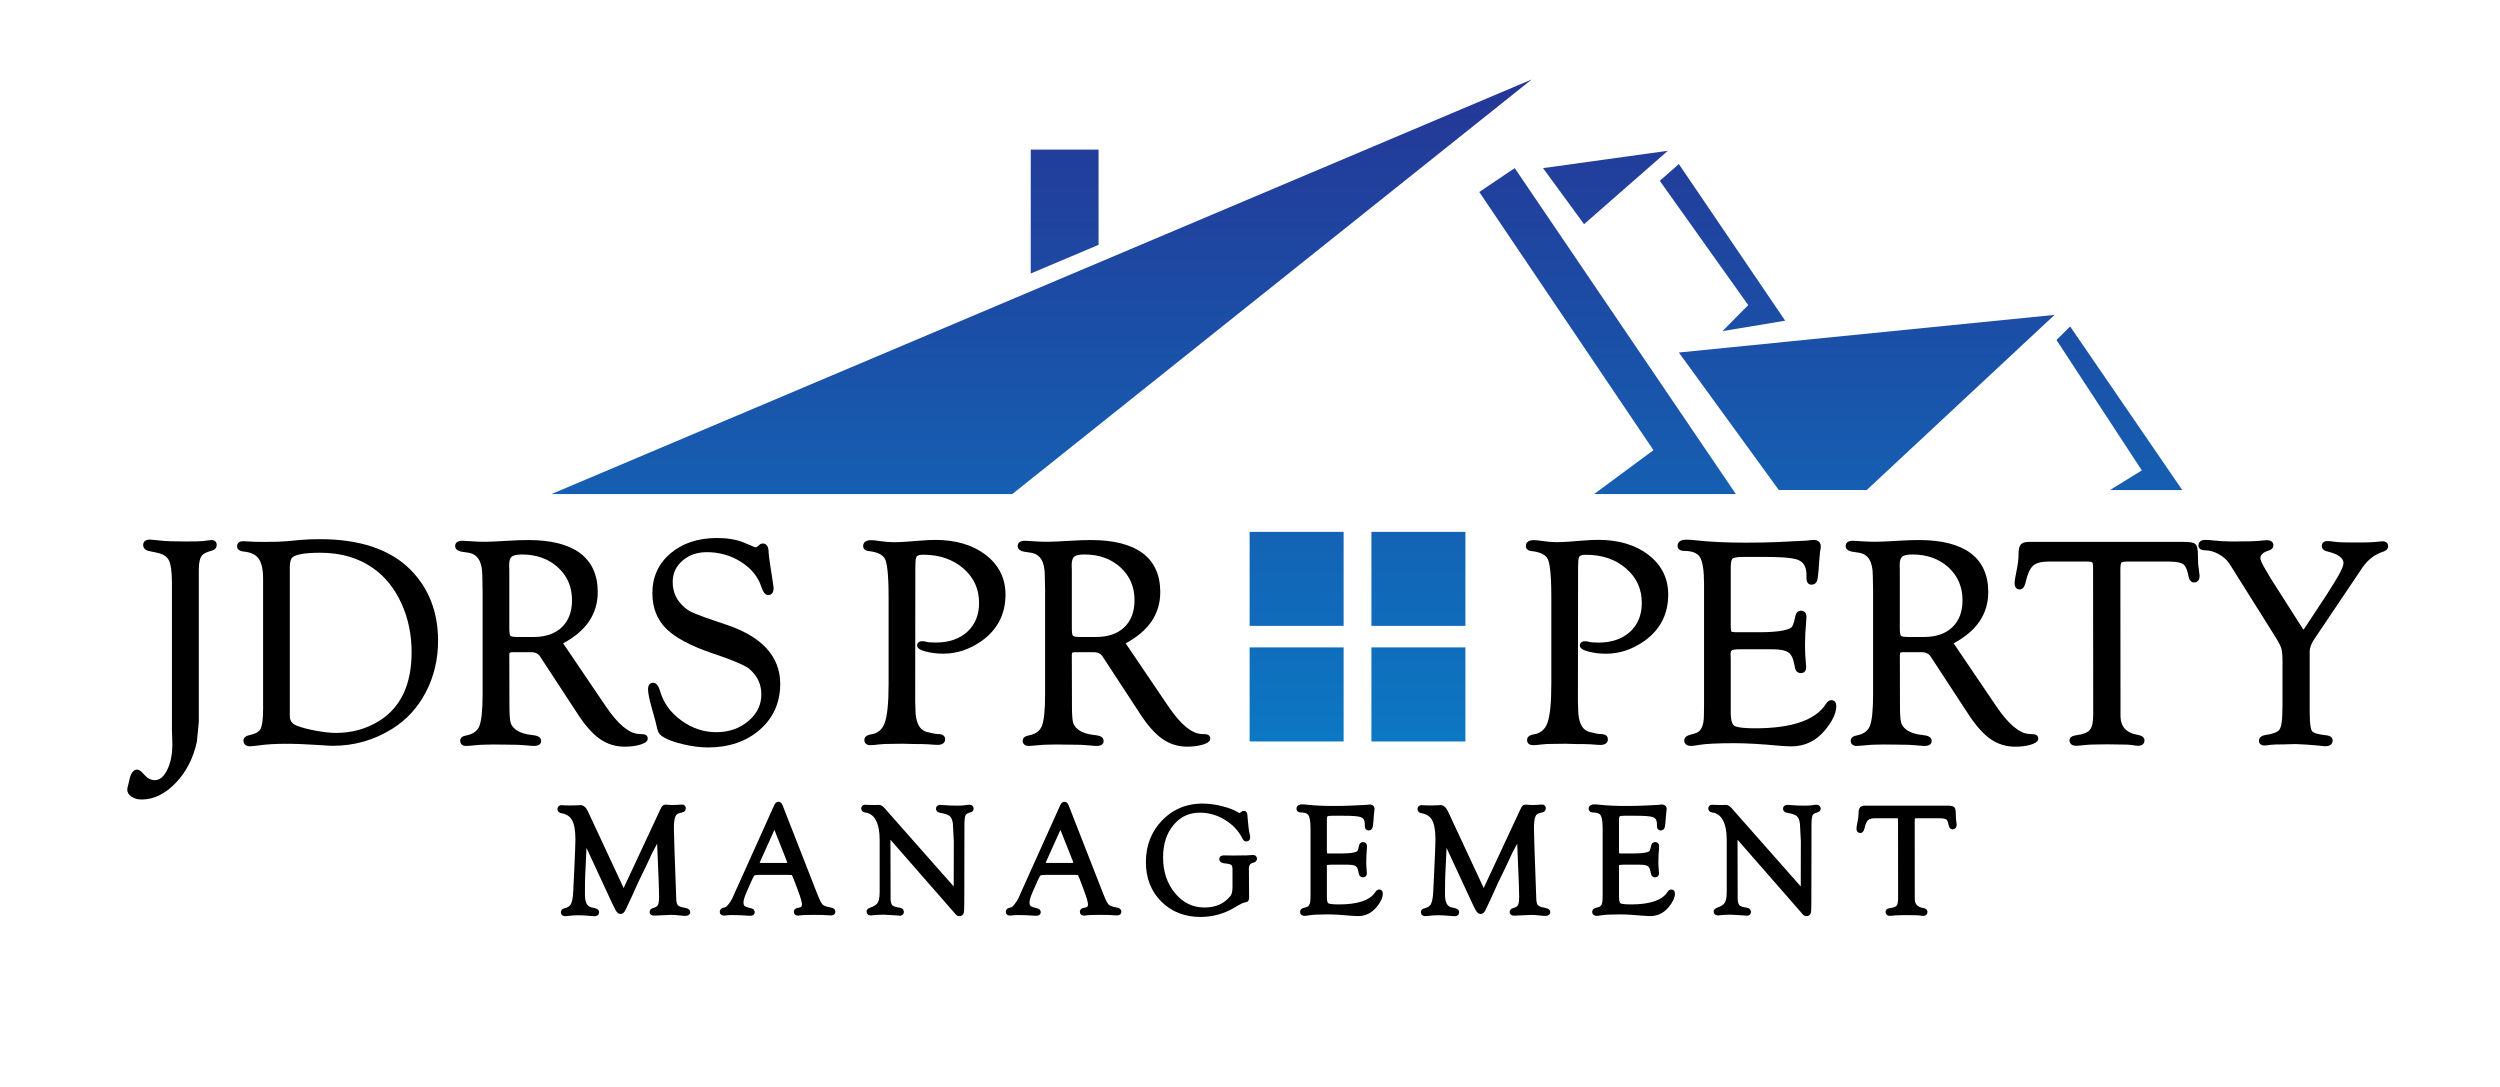<?xml version="1.0" encoding="utf-8"?>
<!-- Generator: Adobe Illustrator 23.0.1, SVG Export Plug-In . SVG Version: 6.00 Build 0)  -->
<svg version="1.1" id="Layer_1" xmlns="http://www.w3.org/2000/svg" xmlns:xlink="http://www.w3.org/1999/xlink" x="0px" y="0px"
	 viewBox="0 0 1288.71 560.5" style="enable-background:new 0 0 1288.71 560.5;" xml:space="preserve">
<style type="text/css">
	.st0{clip-path:url(#SVGID_2_);fill:url(#SVGID_3_);}
	.st1{clip-path:url(#SVGID_5_);fill:url(#SVGID_6_);}
	.st2{clip-path:url(#SVGID_8_);fill:url(#SVGID_9_);}
	.st3{clip-path:url(#SVGID_11_);fill:url(#SVGID_12_);}
	.st4{clip-path:url(#SVGID_14_);fill:url(#SVGID_15_);}
	.st5{clip-path:url(#SVGID_17_);fill:url(#SVGID_18_);}
	.st6{clip-path:url(#SVGID_20_);fill:url(#SVGID_21_);}
	.st7{clip-path:url(#SVGID_23_);fill:url(#SVGID_24_);}
	.st8{clip-path:url(#SVGID_26_);fill:url(#SVGID_27_);}
	.st9{clip-path:url(#SVGID_29_);fill:url(#SVGID_30_);}
	.st10{clip-path:url(#SVGID_32_);fill:url(#SVGID_33_);}
	.st11{clip-path:url(#SVGID_35_);}
</style>
<g>
	<defs>
		<polygon id="SVGID_1_" points="789.55,40.97 521.8,254.69 284.25,254.69 		"/>
	</defs>
	<clipPath id="SVGID_2_">
		<use xlink:href="#SVGID_1_"  style="overflow:visible;"/>
	</clipPath>
	
		<linearGradient id="SVGID_3_" gradientUnits="userSpaceOnUse" x1="0" y1="560.497" x2="1" y2="560.497" gradientTransform="matrix(0 327.731 327.731 0 -183155.531 52.096)">
		<stop  offset="0" style="stop-color:#243897"/>
		<stop  offset="1" style="stop-color:#0C77C2"/>
	</linearGradient>
	<rect x="284.25" y="40.97" class="st0" width="505.3" height="213.72"/>
</g>
<g>
	<defs>
		<polygon id="SVGID_4_" points="566.3,77.12 566.3,126.2 531.33,140.98 531.33,77.12 		"/>
	</defs>
	<clipPath id="SVGID_5_">
		<use xlink:href="#SVGID_4_"  style="overflow:visible;"/>
	</clipPath>
	
		<linearGradient id="SVGID_6_" gradientUnits="userSpaceOnUse" x1="0" y1="560.497" x2="1" y2="560.497" gradientTransform="matrix(0 327.731 327.731 0 -183143.609 52.096)">
		<stop  offset="0" style="stop-color:#243897"/>
		<stop  offset="1" style="stop-color:#0C77C2"/>
	</linearGradient>
	<rect x="531.33" y="77.12" class="st1" width="34.96" height="63.85"/>
</g>
<g>
	<defs>
		<polygon id="SVGID_7_" points="762.54,98.97 780.81,86.66 894.82,254.69 821.73,254.69 852.32,232.05 		"/>
	</defs>
	<clipPath id="SVGID_8_">
		<use xlink:href="#SVGID_7_"  style="overflow:visible;"/>
	</clipPath>
	
		<linearGradient id="SVGID_9_" gradientUnits="userSpaceOnUse" x1="0" y1="560.497" x2="1" y2="560.497" gradientTransform="matrix(0 327.731 327.731 0 -182863.75 52.096)">
		<stop  offset="0" style="stop-color:#243897"/>
		<stop  offset="1" style="stop-color:#0C77C2"/>
	</linearGradient>
	<rect x="762.54" y="86.66" class="st2" width="132.28" height="168.04"/>
</g>
<g>
	<defs>
		<polygon id="SVGID_10_" points="795.41,86.66 816.56,115.56 859.76,77.72 		"/>
	</defs>
	<clipPath id="SVGID_11_">
		<use xlink:href="#SVGID_10_"  style="overflow:visible;"/>
	</clipPath>
	
		<linearGradient id="SVGID_12_" gradientUnits="userSpaceOnUse" x1="0" y1="560.497" x2="1" y2="560.497" gradientTransform="matrix(0 327.731 327.731 0 -182864.844 52.096)">
		<stop  offset="0" style="stop-color:#243897"/>
		<stop  offset="1" style="stop-color:#0C77C2"/>
	</linearGradient>
	<rect x="795.41" y="77.72" class="st3" width="64.35" height="37.84"/>
</g>
<g>
	<defs>
		<polygon id="SVGID_13_" points="855.59,93.21 865.42,84.57 920.24,165.31 887.92,170.68 901.18,157.27 		"/>
	</defs>
	<clipPath id="SVGID_14_">
		<use xlink:href="#SVGID_13_"  style="overflow:visible;"/>
	</clipPath>
	
		<linearGradient id="SVGID_15_" gradientUnits="userSpaceOnUse" x1="0" y1="560.497" x2="1" y2="560.497" gradientTransform="matrix(0 327.731 327.731 0 -182804.516 52.096)">
		<stop  offset="0" style="stop-color:#243897"/>
		<stop  offset="1" style="stop-color:#0C77C2"/>
	</linearGradient>
	<rect x="855.59" y="84.57" class="st4" width="64.65" height="86.1"/>
</g>
<g>
	<defs>
		<polygon id="SVGID_16_" points="865.42,181.7 1059.08,162.33 962.25,252.61 916.97,252.61 		"/>
	</defs>
	<clipPath id="SVGID_17_">
		<use xlink:href="#SVGID_16_"  style="overflow:visible;"/>
	</clipPath>
	
		<linearGradient id="SVGID_18_" gradientUnits="userSpaceOnUse" x1="0" y1="560.497" x2="1" y2="560.497" gradientTransform="matrix(0 327.731 327.731 0 -182730.172 52.096)">
		<stop  offset="0" style="stop-color:#243897"/>
		<stop  offset="1" style="stop-color:#0C77C2"/>
	</linearGradient>
	<rect x="865.42" y="162.33" class="st5" width="193.66" height="90.27"/>
</g>
<g>
	<defs>
		<polygon id="SVGID_19_" points="1067.13,168.29 1124.93,252.61 1087.68,252.61 1104.07,242.48 1060.07,175.24 		"/>
	</defs>
	<clipPath id="SVGID_20_">
		<use xlink:href="#SVGID_19_"  style="overflow:visible;"/>
	</clipPath>
	
		<linearGradient id="SVGID_21_" gradientUnits="userSpaceOnUse" x1="0" y1="560.497" x2="1" y2="560.497" gradientTransform="matrix(0 327.731 327.731 0 -182599.922 52.096)">
		<stop  offset="0" style="stop-color:#243897"/>
		<stop  offset="1" style="stop-color:#0C77C2"/>
	</linearGradient>
	<rect x="1060.07" y="168.29" class="st6" width="64.85" height="84.32"/>
</g>
<g>
	<defs>
		<rect id="SVGID_22_" x="644.16" y="274.16" width="48.46" height="48.46"/>
	</defs>
	<clipPath id="SVGID_23_">
		<use xlink:href="#SVGID_22_"  style="overflow:visible;"/>
	</clipPath>
	
		<linearGradient id="SVGID_24_" gradientUnits="userSpaceOnUse" x1="0" y1="560.497" x2="1" y2="560.497" gradientTransform="matrix(0 327.731 327.731 0 -183024.031 52.096)">
		<stop  offset="0" style="stop-color:#243897"/>
		<stop  offset="1" style="stop-color:#0C77C2"/>
	</linearGradient>
	<rect x="644.16" y="274.16" class="st7" width="48.46" height="48.46"/>
</g>
<g>
	<defs>
		<rect id="SVGID_25_" x="706.94" y="274.16" width="48.46" height="48.46"/>
	</defs>
	<clipPath id="SVGID_26_">
		<use xlink:href="#SVGID_25_"  style="overflow:visible;"/>
	</clipPath>
	
		<linearGradient id="SVGID_27_" gradientUnits="userSpaceOnUse" x1="0" y1="560.497" x2="1" y2="560.497" gradientTransform="matrix(0 327.731 327.731 0 -182961.25 52.096)">
		<stop  offset="0" style="stop-color:#243897"/>
		<stop  offset="1" style="stop-color:#0C77C2"/>
	</linearGradient>
	<rect x="706.94" y="274.16" class="st8" width="48.46" height="48.46"/>
</g>
<g>
	<defs>
		<rect id="SVGID_28_" x="644.16" y="333.74" width="48.46" height="48.46"/>
	</defs>
	<clipPath id="SVGID_29_">
		<use xlink:href="#SVGID_28_"  style="overflow:visible;"/>
	</clipPath>
	
		<linearGradient id="SVGID_30_" gradientUnits="userSpaceOnUse" x1="0" y1="560.497" x2="1" y2="560.497" gradientTransform="matrix(0 327.731 327.731 0 -183024.031 52.096)">
		<stop  offset="0" style="stop-color:#243897"/>
		<stop  offset="1" style="stop-color:#0C77C2"/>
	</linearGradient>
	<rect x="644.16" y="333.74" class="st9" width="48.46" height="48.46"/>
</g>
<g>
	<defs>
		<rect id="SVGID_31_" x="706.94" y="333.74" width="48.46" height="48.46"/>
	</defs>
	<clipPath id="SVGID_32_">
		<use xlink:href="#SVGID_31_"  style="overflow:visible;"/>
	</clipPath>
	
		<linearGradient id="SVGID_33_" gradientUnits="userSpaceOnUse" x1="0" y1="560.497" x2="1" y2="560.497" gradientTransform="matrix(0 327.731 327.731 0 -182961.25 52.096)">
		<stop  offset="0" style="stop-color:#243897"/>
		<stop  offset="1" style="stop-color:#0C77C2"/>
	</linearGradient>
	<rect x="706.94" y="333.74" class="st10" width="48.46" height="48.46"/>
</g>
<g>
	<defs>
		<rect id="SVGID_34_" width="1288.71" height="560.5"/>
	</defs>
	<clipPath id="SVGID_35_">
		<use xlink:href="#SVGID_34_"  style="overflow:visible;"/>
	</clipPath>
	<path class="st11" d="M109.1,278.38c-0.31,0-1.1,0.06-4.39,0.53c-1.19,0.14-4.3,0.21-9.24,0.21c-5.79,0-10-0.15-12.53-0.44
		c-2.57-0.3-4.4-0.47-5.46-0.53c-1.32-0.03-2.28,0.24-2.92,0.87c-0.35,0.34-0.76,0.95-0.76,1.93c0,0.94,0.42,2.6,3.17,3.13
		l4.47,0.97c2.83,0.62,4.67,1.88,5.63,3.83c1.03,2.11,1.56,6.05,1.56,11.7v75.57v0.04l0.22,7.49c0,5.34-0.94,9.87-2.8,13.46
		c-1.75,3.38-3.79,5.02-6.25,5.02c-2.03,0-3.87-0.99-5.62-3.01c-1.43-1.68-2.51-2.43-3.52-2.43c-2.86,0-3.75,4.22-4.04,5.61
		c-0.38,1.79-0.55,2.38-0.66,2.68c-0.23,0.85-0.35,1.53-0.35,2.09c0,1.01,0.42,2.47,2.39,3.71c1.41,0.88,3.09,1.33,5,1.33
		c6.28,0,12.24-2.92,17.7-8.68c5.38-5.67,9.01-12.77,10.81-21.22l0.97-9.97v-78.33c0-4.26,0.7-6.23,1.29-7.13
		c0.82-1.25,2.49-2.2,4.95-2.81c2.61-0.64,2.99-2.19,2.99-3.05C111.71,279.37,110.71,278.38,109.1,278.38"/>
	<path class="st11" d="M164.89,277.93c-3.57,0-6.91,0.13-9.95,0.38l-6.92,0.67c-2.73,0.24-6.62,0.37-11.59,0.37
		c-2.85,0-4.57-0.02-5.15-0.07l-5.94-0.3c-2.9,0-3.13,2.02-3.13,2.64c0,0.9,0.46,2.44,3.53,2.71c3.55,0.36,6.1,1.58,7.57,3.62
		c1.53,2.12,2.31,5.6,2.31,10.34v67.14c0,6.59-0.73,9.29-1.34,10.39c-0.81,1.47-2.75,2.52-5.76,3.14c-2.64,0.56-3.03,2.02-3.03,2.84
		c0,1.04,0.44,1.68,0.81,2.03c0.6,0.57,1.46,0.85,2.61,0.85c0.14,0,0.29-0.01,0.44-0.01c1.07-0.05,2.54-0.2,4.35-0.46
		c7.41-1.03,17.27-1.06,30.96-0.14c3.36,0.25,5.63,0.38,6.94,0.38c11,0,21.29-2.94,30.57-8.75c7.4-4.61,13.26-11.01,17.41-19.01
		c4.14-7.98,6.24-16.86,6.24-26.4c0-14.81-4.8-27.14-14.28-36.67C201.17,283.21,185.48,277.93,164.89,277.93 M173.2,377.81
		c-2.74,0-6.16-0.37-10.17-1.1c-3.99-0.72-7.31-1.58-9.87-2.55c-2.57-0.97-3.77-2.6-3.77-5.13v-76.67c0-2.63,0.51-4.42,1.48-5.16
		c1.31-1.04,4.84-2.27,14.21-2.27c10.71,0,19.91,2.7,27.36,8.04c6.1,4.32,10.96,10.37,14.45,17.97c3.51,7.64,5.29,16.13,5.29,25.23
		c0,16.64-5.62,28.55-16.7,35.43C188.91,375.72,181.41,377.81,173.2,377.81"/>
	<path class="st11" d="M275.09,379.01c-4.22-0.42-7.34-1.42-9.29-2.96c-1.39-1.09-2.25-2.27-2.6-3.59c-0.39-1.46-0.59-4.31-0.59-8.5
		l-0.07-26.27c0-0.74,0.12-1.12,0.23-1.28l1.11-0.22h9.91c2.25,0,3.81,0.8,4.8,2.5l19.6,29.96c3.74,5.66,7.49,9.82,11.15,12.35
		c3.73,2.59,8.01,3.9,12.71,3.9c2.83,0,5.41-0.32,7.66-0.96c1.89-0.53,4.07-1.36,4.18-3.11c0.06-0.76-0.23-1.26-0.48-1.55
		c-0.42-0.48-1.06-0.74-1.89-0.79l-2.38-0.15c-4.95-0.32-10.56-5.02-16.67-13.96l-22.19-32.77c11.84-6.27,17.85-15.15,17.85-26.39
		c0-8.86-3.1-15.64-9.2-20.16c-5.99-4.43-14.93-6.68-26.55-6.68c-3.02,0-6.57,0.13-10.58,0.37c-5.44,0.35-9.35,0.52-11.62,0.52
		c-2.59,0-4.78-0.07-6.55-0.22c-4.14-0.27-5-0.3-5.29-0.3c-3.36,0-3.72,1.9-3.72,2.72c0,1.05,0.58,2.41,3.4,2.93l3.48,0.52
		c4.79,0.79,7.12,4.65,7.12,11.83l0.15,7.74v53.56c0,8.2-0.59,13.72-1.76,16.42c-1.08,2.5-3.36,4.04-6.96,4.71
		c-2.46,0.48-2.83,1.85-2.83,2.62c0,1.7,1.14,2.72,3.05,2.72c0.79,0,2.14-0.1,4.15-0.31c2.32-0.24,4.34-0.36,6.01-0.36l3.84-0.08
		l7.16,0.08c4.21,0,7.35,0.11,9.34,0.33c2.34,0.23,3.78,0.33,4.51,0.33c1.48,0,2.49-0.32,3.09-0.99c0.3-0.33,0.64-0.91,0.55-1.72
		C278.86,380.72,278.15,379.35,275.09,379.01 M269.03,285.83c7.52,0,13.77,2.25,18.6,6.67c4.86,4.47,7.23,10.01,7.23,16.95
		c0,5.86-1.76,10.52-5.23,13.86c-3.48,3.35-8.38,5.05-14.55,5.05h-8.43c-2.8,0-3.43-0.49-3.53-0.58c-0.06-0.06-0.58-0.67-0.58-3.6
		v-30.38l-0.08-2.43c0-2.17,0.43-3.64,1.27-4.37C264.34,286.46,265.76,285.83,269.03,285.83"/>
	<path class="st11" d="M402.19,352.51c0-14.2-9.54-24.53-28.34-30.68c-9.31-3.09-15.23-5.25-17.59-6.42
		c-2.24-1.11-4.34-2.9-6.24-5.32c-2.16-2.81-3.25-6.2-3.25-10.09c0-4.41,1.63-7.98,4.98-10.93c3.35-2.94,7.59-4.44,12.62-4.44
		c6.47,0,12.41,1.7,17.66,5.05c5.21,3.32,8.7,7.58,10.39,12.68c0.69,2.05,1.72,4.4,3.56,4.4c0.65,0,2.79-0.25,2.79-3.5
		c0-0.32-0.04-0.97-0.39-3.24l-1.19-7.67c-0.79-5.09-0.95-6.8-0.95-7.34c0-2.04-0.38-3.35-1.19-4.14c-0.48-0.46-1.1-0.71-1.75-0.71
		c-0.89,0-1.47,0.32-1.77,0.65l-0.96,0.82c-0.71,0.59-1.24,0.56-1.9,0.26l-5.14-2.16c-3.8-1.6-8.5-2.4-13.94-2.4
		c-9.68,0-17.72,2.65-23.9,7.88c-6.24,5.27-9.4,12.19-9.4,20.56c0,7.49,2.43,13.69,7.24,18.41c4.7,4.62,12.72,8.88,23.85,12.63
		c13.03,4.38,17.49,6.79,18.94,8.05c4.13,3.57,6.14,7.84,6.14,13.04c0,5.45-2.18,9.96-6.68,13.78c-4.48,3.82-10.06,5.75-16.57,5.75
		c-6.45,0-12.51-2.03-18.02-6.05c-5.5-4-9.15-9.02-10.85-14.92c-0.56-1.88-1.53-4.4-3.51-4.51c-0.95-0.05-1.53,0.33-1.86,0.64
		c-0.61,0.58-0.91,1.47-0.91,2.7c0,2.02,0.65,5.25,1.98,9.85c1.14,4.11,1.76,6.36,1.85,6.71c0.82,3.85,1.2,4.93,1.42,5.41
		c0.39,0.88,1.14,1.69,2.21,2.4c2.27,1.54,5.71,2.83,10.48,3.97c4.66,1.11,9,1.67,12.9,1.67c10.82,0,19.83-3.08,26.78-9.15
		C398.65,370.07,402.19,362.11,402.19,352.51"/>
	<path class="st11" d="M508.13,286.04c-6.66-5.13-15.42-7.73-26.02-7.73c-2.02,0-4.56,0.12-7.78,0.38
		c-5.99,0.54-10.61,0.81-13.75,0.81c-1.97,0-4.52-0.22-7.56-0.66c-1.68-0.26-2.98-0.39-3.98-0.39c-3.46,0-4.05,1.81-4.09,2.88
		c-0.03,0.6,0.09,2.55,3,2.77c4.49,0.49,7.3,1.93,8.35,4.25c0.8,1.78,1.76,6.57,1.76,19.27v45.18c0,9.64-0.69,16.35-2.05,19.97
		c-1.26,3.37-3.55,5.26-6.99,5.79c-3.02,0.45-3.47,2.02-3.47,2.92c0,0.62,0.23,2.65,3.13,2.65c0.94,0,2.38-0.13,4.4-0.38
		c1.42-0.19,3.6-0.29,6.49-0.29l5.76-0.08l5.32,0.15c3.55,0,6.13,0.05,7.65,0.14c2.55,0.21,4.21,0.3,5.08,0.3
		c1.45,0,2.47-0.34,3.12-1.04c0.35-0.38,0.76-1.06,0.68-2.11c-0.04-0.73-0.47-2.43-3.5-2.43c-1.28,0-3.25-0.36-5.89-1.08
		c-3.41-0.87-5.31-3.96-5.81-9.4l-0.22-6.21l0.08-69.39l0.07-2.18c0-2.3,0.48-3.12,0.77-3.41c0.29-0.29,1.09-0.77,3.24-0.77
		c8.33,0,15.29,2.39,20.7,7.1c5.43,4.74,8.07,10.55,8.07,17.78c0,6.15-2.03,11.13-6.04,14.81c-4.04,3.71-9.53,5.59-16.32,5.59
		c-2.4,0-4.13-0.16-5.21-0.49c-3.64-0.91-4.27,1.07-4.37,1.67c-0.25,1.95,2.21,2.86,4.64,3.49c2.69,0.7,5.69,1.06,8.9,1.06
		c6.87,0,13.47-2.18,19.61-6.48c8.24-5.82,12.42-13.89,12.42-23.99C518.31,298.14,514.89,291.24,508.13,286.04"/>
	<path class="st11" d="M599.31,380.99c3.74,2.59,8.01,3.9,12.71,3.9c2.83,0,5.41-0.32,7.66-0.95c1.89-0.53,4.07-1.36,4.18-3.11
		c0.06-0.76-0.23-1.26-0.49-1.55c-0.42-0.48-1.06-0.74-1.89-0.79l-2.38-0.15c-4.95-0.32-10.56-5.02-16.66-13.96l-22.19-32.77
		c11.84-6.27,17.85-15.15,17.85-26.39c0-8.86-3.1-15.64-9.2-20.16c-5.99-4.43-14.93-6.68-26.56-6.68c-3.01,0-6.57,0.13-10.58,0.37
		c-5.44,0.35-9.34,0.52-11.62,0.52c-2.59,0-4.78-0.07-6.55-0.22c-4.14-0.27-5-0.3-5.29-0.3c-3.36,0-3.72,1.9-3.72,2.72
		c0,1.05,0.58,2.41,3.4,2.93l3.48,0.52c4.79,0.79,7.12,4.65,7.12,11.83l0.15,7.73v53.56c0,8.2-0.59,13.72-1.76,16.42
		c-1.08,2.5-3.36,4.04-6.96,4.71c-2.46,0.48-2.83,1.85-2.83,2.62c0,1.7,1.14,2.72,3.05,2.72c0.79,0,2.14-0.1,4.15-0.3
		c2.32-0.24,4.34-0.36,6.01-0.36l3.84-0.08l7.16,0.08c4.21,0,7.35,0.11,9.34,0.33c2.34,0.23,3.78,0.34,4.51,0.34
		c1.48,0,2.49-0.32,3.09-0.99c0.3-0.33,0.64-0.91,0.55-1.72c-0.06-1.09-0.77-2.46-3.83-2.79c-4.22-0.42-7.34-1.42-9.29-2.96
		c-1.39-1.09-2.25-2.27-2.6-3.59c-0.39-1.46-0.59-4.31-0.59-8.5l-0.07-26.27c0-0.74,0.12-1.12,0.23-1.28l1.11-0.22h9.91
		c2.25,0,3.81,0.8,4.8,2.5l19.6,29.96C591.89,374.3,595.65,378.46,599.31,380.99 M552.43,291.36c0-2.17,0.43-3.64,1.27-4.37
		c0.61-0.53,2.03-1.17,5.3-1.17c7.52,0,13.77,2.25,18.6,6.67c4.86,4.47,7.23,10.01,7.23,16.95c0,5.86-1.76,10.53-5.23,13.86
		c-3.48,3.35-8.38,5.05-14.55,5.05h-8.43c-2.8,0-3.43-0.49-3.53-0.58c-0.06-0.06-0.58-0.67-0.58-3.61v-30.37L552.43,291.36z"/>
	<path class="st11" d="M825.01,384c1.45,0,2.47-0.34,3.12-1.05c0.35-0.38,0.76-1.06,0.68-2.11c-0.04-0.73-0.47-2.43-3.5-2.43
		c-1.28,0-3.25-0.36-5.89-1.08c-3.41-0.87-5.31-3.96-5.81-9.4l-0.22-6.21l0.08-69.39l0.07-2.18c0-2.3,0.48-3.12,0.77-3.41
		c0.28-0.29,1.08-0.77,3.24-0.77c8.33,0,15.29,2.39,20.7,7.1c5.43,4.74,8.07,10.56,8.07,17.78c0,6.15-2.03,11.13-6.04,14.81
		c-4.04,3.71-9.53,5.59-16.32,5.59c-2.4,0-4.13-0.16-5.21-0.49c-3.65-0.91-4.27,1.07-4.37,1.67c-0.25,1.95,2.21,2.86,4.64,3.49
		c2.69,0.7,5.69,1.06,8.9,1.06c6.87,0,13.47-2.18,19.6-6.48c8.24-5.82,12.42-13.89,12.42-23.99c0-8.4-3.43-15.29-10.19-20.5
		c-6.66-5.13-15.42-7.73-26.01-7.73c-2.02,0-4.56,0.12-7.78,0.38c-5.99,0.54-10.61,0.82-13.75,0.82c-1.97,0-4.52-0.22-7.56-0.66
		c-1.67-0.26-2.98-0.39-3.98-0.39c-3.46,0-4.05,1.81-4.09,2.88c-0.03,0.6,0.09,2.56,2.99,2.78c4.49,0.49,7.3,1.92,8.35,4.25
		c0.8,1.78,1.76,6.57,1.76,19.27v45.18c0,9.63-0.69,16.35-2.05,19.97c-1.26,3.36-3.55,5.26-6.99,5.79
		c-3.02,0.45-3.47,2.03-3.47,2.93c0,0.62,0.23,2.65,3.13,2.65c0.94,0,2.38-0.13,4.4-0.38c1.42-0.19,3.6-0.29,6.49-0.29l5.76-0.07
		l5.32,0.15c3.55,0,6.13,0.05,7.65,0.14C822.47,383.9,824.14,384,825.01,384"/>
	<path class="st11" d="M943.85,360.91c-0.93,0.09-1.8,0.72-2.58,1.89c-5.29,8.38-17.59,12.63-36.55,12.63
		c-7.7,0-10.08-0.85-10.81-1.36c-0.65-0.45-1.75-1.95-1.75-6.93v-27.49l-0.08-2.43c0-0.72,0.11-1.64,0.65-1.97
		c0.28-0.17,1.26-0.57,4.25-0.57h16.43c4,0,6.83,0.53,8.4,1.59c1.5,1,2.53,3.02,3.07,6.04l0.44,2.05c0.31,1.66,1.43,2.61,3.08,2.61
		c1.27,0,2.64-0.8,2.64-3.05c0-0.47-0.05-1.23-0.16-2.27c-0.29-2.92-0.44-5.9-0.44-8.87c0-3.92,0.22-8.31,0.66-13.06
		c0.06-0.78,0.09-1.36,0.09-1.72c0-2.84-1.97-3.16-2.58-3.2c-0.81-0.04-2.6,0.16-3.13,2.75c-0.79,4-1.52,5.29-1.88,5.69
		c-0.35,0.39-1.41,1.14-4.55,1.79c-2.94,0.58-7.02,0.87-12.13,0.87h-11.47c-2.41,0-2.93-0.3-2.93-0.29
		c-0.04-0.08-0.35-0.68-0.35-3.38v-30.05c0-3.09,0.65-3.98,0.93-4.22c0.3-0.26,1.41-0.87,5.17-0.87h11.67
		c7.55,0,12.77,0.36,15.54,1.08c2.52,0.65,4.13,1.89,4.92,3.77c0.53,1.29,0.8,2.66,0.8,4.09v1.94c0,1.3,0.3,2.22,0.92,2.81
		c0.33,0.31,0.9,0.65,1.78,0.62c1.34-0.08,2.31-0.76,2.73-1.94c0.18-0.52,0.47-1.68,0.83-5.7l0.3-4.37
		c0.32-4.18,0.49-5.41,0.57-5.78c0.17-0.78,0.25-1.42,0.25-1.96c0-2.09-1.36-3.34-3.65-3.34c-0.7,0-1.74,0.1-3.16,0.31
		c-0.42,0.07-1.66,0.17-5.24,0.29l-10.57,0.52c-4.6,0.2-9.99,0.3-16.04,0.3c-9.91,0-18.48-0.4-25.48-1.18
		c-2.16-0.26-3.84-0.38-5.13-0.38c-3.95,0-4.54,2.02-4.54,3.23c0,0.6,0.24,2.58,3.35,2.58c4.06,0,6.79,1.06,8.12,3.14
		c1.43,2.26,2.16,6.87,2.16,13.72v63.02l-0.07,4.86c0,5.41-1.47,8.46-4.5,9.3l-2.8,0.81c-2.46,0.65-2.83,2.1-2.83,2.9
		c0,0.66,0.26,2.79,3.58,2.79c0.77,0,2.11-0.18,4.07-0.54c3.49-0.58,9.62-0.88,18.2-0.88c6.14,0,14.02,0.45,23.44,1.34
		c2.5,0.2,4.43,0.3,5.91,0.3c7,0,12.87-2.84,17.46-8.46c3.84-4.72,5.7-8.73,5.7-12.26c0-1.14-0.28-1.96-0.85-2.51
		C945.35,361.22,944.82,360.89,943.85,360.91"/>
	<path class="st11" d="M1048.3,378.49l-2.38-0.15c-4.95-0.32-10.56-5.02-16.66-13.96l-22.19-32.77
		c11.85-6.27,17.85-15.15,17.85-26.39c0-8.86-3.09-15.64-9.2-20.16c-5.99-4.43-14.93-6.68-26.56-6.68c-3.02,0-6.57,0.13-10.58,0.37
		c-5.44,0.35-9.35,0.52-11.62,0.52c-2.59,0-4.78-0.07-6.55-0.22c-4.15-0.27-5-0.3-5.29-0.3c-3.36,0-3.72,1.9-3.72,2.72
		c0,1.05,0.58,2.41,3.4,2.93l3.48,0.52c4.79,0.79,7.12,4.65,7.12,11.83l0.15,7.73v53.56c0,8.2-0.59,13.72-1.76,16.42
		c-1.08,2.5-3.36,4.04-6.95,4.71c-2.46,0.48-2.83,1.85-2.83,2.62c0,1.7,1.14,2.72,3.05,2.72c0.78,0,2.14-0.1,4.15-0.3
		c2.33-0.24,4.34-0.36,6.01-0.36l3.84-0.08l7.16,0.08c4.21,0,7.35,0.11,9.34,0.33c2.34,0.23,3.78,0.34,4.51,0.34
		c1.48,0,2.49-0.32,3.09-0.99c0.3-0.33,0.64-0.91,0.56-1.72c-0.06-1.09-0.77-2.46-3.83-2.79c-4.22-0.42-7.34-1.42-9.29-2.96
		c-1.39-1.09-2.25-2.27-2.6-3.59c-0.39-1.45-0.59-4.31-0.59-8.5l-0.07-26.27c0-0.74,0.12-1.12,0.23-1.28l1.11-0.22h9.91
		c2.25,0,3.81,0.8,4.8,2.5l19.6,29.96c3.74,5.66,7.49,9.82,11.15,12.35c3.73,2.59,8.01,3.9,12.71,3.9c2.83,0,5.41-0.32,7.66-0.95
		c1.88-0.53,4.06-1.36,4.18-3.11c0.06-0.76-0.23-1.26-0.49-1.55C1049.77,378.8,1049.13,378.54,1048.3,378.49 M979.25,291.36
		c0-2.17,0.43-3.64,1.27-4.37c0.61-0.53,2.03-1.17,5.3-1.17c7.52,0,13.77,2.25,18.6,6.67c4.79,4.4,7.23,10.11,7.23,16.95
		c0,5.86-1.76,10.53-5.24,13.86c-3.48,3.35-8.38,5.05-14.55,5.05h-8.43c-2.8,0-3.43-0.49-3.53-0.58c-0.06-0.06-0.58-0.67-0.58-3.61
		v-30.37L979.25,291.36z"/>
	<path class="st11" d="M1133.01,286.7c0-4.28-0.6-5.48-1.19-6.1c-0.85-0.88-2.59-1.26-5.81-1.26h-80.21c-2.11,0-3.52,0.51-4.28,1.57
		c-0.69,0.95-1.01,2.6-1.01,5.19c0,2.23-0.37,5.12-1.09,8.58c-0.62,2.88-0.92,4.83-0.92,5.97c0,2.84,1.89,3.16,2.46,3.19
		c1.6,0.07,2.65-1.17,3.24-3.76c0.93-4.2,2.22-7.05,3.84-8.49c1.58-1.41,4.25-2.12,7.96-2.12h19.74c2.33,0,2.77,0.4,2.79,0.41
		c0.01,0.01,0.42,0.42,0.42,2.62l0.07,75.83c0,3.87-0.58,6.54-1.74,7.93c-1.14,1.37-3.48,2.29-6.97,2.75
		c-2.9,0.34-3.51,1.63-3.51,2.64c0,0.65,0.25,2.79,3.43,2.79c0.35,0,1.25-0.05,5.12-0.45c1.39-0.14,3.14-0.22,5.19-0.22l5.79-0.08
		l5.46,0.08c4.3,0,5.93,0.11,6.53,0.21c1.95,0.32,3.17,0.46,3.85,0.46c3.05,0,3.28-2.14,3.28-2.79c0-1.49-1.21-2.45-3.59-2.85
		c-5.68-0.99-8.55-4.02-8.77-9.23l-0.07-75.99c0-2.94,0.47-3.52,0.53-3.58c0.02-0.02,0.54-0.53,3.27-0.53h20.93
		c4.84,0,6.86,0.74,7.71,1.37c0.81,0.6,1.93,2.16,2.67,6.15c0.55,2.97,2.1,3.32,3.07,3.28c0.83-0.08,2.75-0.58,2.65-3.64
		c-0.05-0.76-0.2-2-0.47-3.77C1133.13,291.6,1133.01,289.53,1133.01,286.7"/>
	<path class="st11" d="M1230.33,279.74c-0.59-0.54-1.42-0.77-2.56-0.69c-0.75,0.05-2.09,0.18-4,0.38c-1.35,0.15-4.57,0.22-9.58,0.22
		c-5.45,0-8.9-0.11-10.29-0.33c-1.96-0.28-3.31-0.42-4.13-0.42c-2.57,0-2.87,1.83-2.9,2.39c-0.05,0.85,0.23,2.35,2.7,2.94
		c5.62,1.34,8.47,3.37,8.47,6.05c0,0.93-0.65,3.52-5.02,10.45l-3.63,5.78l-11.49,17.44c-0.31,0.43-0.52,0.54-0.49,0.56
		c-0.02-0.01-0.18-0.11-0.44-0.52l-16.6-26.06l-2.11-3.61c-2.65-4.29-3.05-5.94-3.05-6.54c0-0.67,0-2.69,4.14-3.93
		c2.12-0.63,2.56-1.84,2.56-2.74c0-0.62-0.24-2.65-3.35-2.65c-0.31,0-1.08,0.03-4.07,0.34c-1.98,0.22-6.64,0.33-13.84,0.33
		c-3.45,0-6.81-0.19-9.96-0.56c-1.34-0.17-2.67-0.26-3.94-0.26c-3.24,0-3.5,2.17-3.5,2.83c0,0.59,0.24,2.53,3.35,2.53
		c2.36,0,4.8,0.69,7.24,2.05c2.44,1.36,4.35,3.14,5.67,5.29l23.32,37.17c1.67,2.63,2.73,4.66,3.14,6.04
		c0.41,1.37,0.62,3.61,0.62,6.67v22.2l-0.07,3.23c0,6.29-0.8,8.76-1.46,9.73c-0.63,0.91-2.38,2.14-7.13,2.82
		c-3.02,0.45-3.48,2.07-3.48,3c0,1.17,0.76,2.43,2.91,2.43c0.32,0,0.98-0.04,3-0.34c1.17-0.16,3.61-0.24,7.26-0.24l5.73-0.17
		l5.88,0.3c2.36,0.15,4.15,0.29,5.38,0.44c2.82,0.34,3.65,0.38,4.03,0.38c3.44,0,3.81-2.05,3.81-2.94c0-0.89-0.44-2.43-3.38-2.71
		c-5.57-0.56-6.94-1.67-7.28-2.13c-0.44-0.61-1.18-2.7-1.18-9.89v-31.19c0-1.98,0.88-4.23,2.61-6.7l24.73-36.77
		c2.76-3.89,6.27-6.56,10.4-7.91c2.23-0.7,2.7-1.95,2.7-2.88C1231.06,280.62,1230.66,280.05,1230.33,279.74"/>
	<path class="st11" d="M352.69,467.9c-1.62-0.24-2.76-0.7-3.29-1.33c-0.38-0.44-0.82-1.41-0.82-3.58l-0.95-26.43l-0.24-9.5
		c0-2.86,0.24-4.91,0.72-6.1c0.39-0.97,1.03-1.53,2.01-1.76l1.69-0.43c1.06-0.26,1.69-1.04,1.69-2.08c0-0.76-0.31-1.22-0.57-1.47
		c-0.26-0.25-0.74-0.53-1.52-0.49c-0.28,0.03-0.64,0.05-1.15,0.08c-0.94,0.1-2.24,0.15-3.86,0.15c-0.49,0-0.9-0.01-1.17-0.03
		c-1.02-0.11-1.64-0.16-1.87-0.16c-0.82,0-1.46,0.21-1.89,0.65c-0.22,0.22-0.52,0.61-1.12,1.9l-18.55,39.76l-0.31,0.7l-18.04-38.7
		l-0.43-0.89c-0.97-2.11-2.29-3.18-3.92-3.18c-0.41,0-0.95,0.04-1.57,0.12c-0.53,0.05-1.88,0.07-3.99,0.07
		c-1.79,0-2.34-0.04-2.58-0.07c-0.68-0.06-1.15-0.08-1.4-0.08c-1.32,0-2.18,0.8-2.18,2.04c0,0.42,0.16,1.81,2.16,2.14
		c2.55,0.46,4.3,1.63,5.37,3.57c1.13,2.06,1.71,5.38,1.71,9.84c0,2.17-0.2,7.44-0.59,15.66l-0.55,11.46
		c-0.18,3.78-0.77,5.54-1.23,6.34c-0.6,1.05-1.66,1.74-3.23,2.11c-1.77,0.36-1.9,1.64-1.9,2.02c0,0.94,0.62,2.04,2.37,2.04
		c0.33,0,0.8-0.04,1.38-0.13c1.71-0.23,3.51-0.34,5.36-0.34c1.57,0,3.82,0.13,6.68,0.39c0.52,0.06,1.05,0.09,1.59,0.09
		c1.72,0,2.33-1.12,2.33-2.08c0-1.79-2.48-2.19-3.42-2.34c-1.67-0.25-3.88-1.21-3.88-6.52c0-4.78,0.04-8,0.12-9.58l0.68-14.68
		l12.8,27.62l0.81,1.69c0.61,1.17,0.97,1.87,1.07,2.1c0.29,0.65,1.17,2.64,2.89,2.64c1.69,0,2.51-1.94,2.76-2.55
		c0.13-0.29,0.37-0.78,0.69-1.45c0.62-1.2,1.34-2.73,2.16-4.59l0.9-1.99c1.44-3.22,2.25-5.03,2.41-5.39l4.04-8.3l3.51-7.52
		c0.47-0.97,1.26-2.46,2.38-4.46l0.85,20.89l0.16,6.41c0,2.69-0.35,3.88-0.64,4.4c-0.36,0.65-1.17,1.15-2.39,1.48
		c-1.68,0.46-1.86,1.58-1.86,2.04c0,0.31,0.11,1.89,2.33,1.89c0.43,0,2.02-0.07,4.81-0.22c1.72-0.11,2.98-0.17,3.78-0.17
		c1.13,0,2.2,0.05,3.19,0.15l3.11,0.32c0.4,0.03,0.75,0.04,1.07,0.04c2.46,0,2.65-1.5,2.65-1.96
		C355.8,468.36,353.46,468.01,352.69,467.9"/>
	<path class="st11" d="M428.44,467.86c-2.96-0.53-4-1.18-4.36-1.53c-0.39-0.37-1.26-1.57-2.8-5.54l-17.83-45.59
		c-0.6-1.58-1.52-1.91-2.18-1.91c-0.94,0-1.69,0.64-2.23,1.89l-20.29,45.08l-1.13,2.58c-0.54,1.13-1.23,2.23-2.07,3.26
		c-1.08,1.35-1.52,1.51-1.54,1.52l-1.46,0.44c-0.95,0.29-1.52,1.03-1.52,1.99c0,0.89,0.59,1.92,2.26,1.92
		c0.14,0,0.92-0.07,2.31-0.23c0.39-0.04,0.95-0.05,1.67-0.05c1.63,0,3.07,0.03,4.3,0.09l3.79,0.22c0.63,0.03,1.1,0.05,1.4,0.05
		c0.83,0,1.44-0.21,1.84-0.64c0.32-0.34,0.48-0.79,0.45-1.27c-0.03-0.61-0.36-1.67-2.16-2.02c-2.11-0.46-2.85-0.92-3.11-1.15
		c-0.44-0.39-0.53-1.2-0.53-1.8c0-0.77,0.29-2.34,1.65-5.45l2.59-5.82c0.98-2.23,1.43-2.62,1.46-2.64c0.05-0.03,0.58-0.28,2.98-0.28
		h14.29c1.47,0,1.94,0.11,1.94,0.08c0.07,0.09,0.36,0.51,0.93,2l1.98,5.23c1.93,4.99,2.33,7.07,2.33,7.92c0,1.22-0.5,1.42-1.05,1.53
		l-1.19,0.27c-1.81,0.35-1.95,1.61-1.95,1.98c0,0.92,0.58,2,2.22,2c0.31,0,0.79-0.06,1.43-0.17c0.58-0.1,2.22-0.22,6.67-0.22
		c3.45,0,5.87,0.07,7.22,0.2c0.8,0.05,1.33,0.08,1.58,0.08c2.08,0,2.28-1.48,2.3-1.79C430.63,469.53,430.48,468.25,428.44,467.86
		 M405.82,444.78c-0.15,0.03-0.38,0.06-0.72,0.06h-11.88l-1.11-0.04c-0.25,0-0.42-0.02-0.54-0.04c0.06-0.16,0.16-0.41,0.33-0.77
		l7.3-16.21l6.35,16.03l0.19,0.69C405.77,444.6,405.8,444.7,405.82,444.78"/>
	<path class="st11" d="M499.64,414.83c-0.53,0-1.23,0.08-2.13,0.25c-0.91,0.15-2.16,0.22-3.72,0.22c-3,0-5.42-0.1-7.2-0.28
		c-0.81-0.07-1.4-0.11-1.77-0.11c-1.72,0-2.34,1.04-2.34,1.93c0,0.42,0.15,1.81,2.14,2.14c3.08,0.51,4.43,1.25,5.02,1.78
		c0.81,0.73,1.34,2.08,1.56,3.93l0.47,9.01l-0.05,23.26l-35.75-40.49c-0.89-1.04-1.86-1.56-2.88-1.56c-0.36,0-0.86,0.01-1.54,0.04
		l-0.52,0.04l-4.19-0.11c-0.34-0.03-0.58-0.04-0.74-0.04c-1.42,0-2.06,0.97-2.06,1.92c0,0.41,0.15,1.79,2.1,2.07
		c2.36,0.32,4.13,1.59,5.39,3.88c1.34,2.43,2.02,5.85,2.02,10.19v26.86c0,3.25-0.54,4.82-0.99,5.56c-0.63,1.03-1.92,1.89-3.85,2.55
		c-1.67,0.56-1.96,1.49-1.91,2.22c0.09,0.87,0.74,1.8,2.29,1.8c0.32,0,0.86-0.05,1.61-0.15c0.87-0.11,1.8-0.17,2.81-0.17l1.79-0.07
		l4.02,0.2c2.69,0.14,3.19,0.2,3.35,0.23c0.47,0.06,0.91,0.09,1.33,0.09c1.21,0,2.02-0.79,2.02-1.96c0-0.45-0.17-1.92-2.32-2.18
		c-2.4-0.36-3.25-0.88-3.55-1.16c-0.34-0.31-0.78-1.06-0.96-2.77l-0.08-31.08l32.87,37.59l0.94,1.1c0.42,0.42,0.98,0.65,1.7,0.7
		c0.04,0,0.08,0,0.12,0c1.13,0,1.97-0.71,2.21-1.88c0.1-0.46,0.22-1.56,0.22-5.67l0.08-39.95c0-3.03,0.39-4.18,0.62-4.59
		c0.34-0.61,1.16-1.08,2.46-1.41c1.63-0.47,1.67-1.64,1.65-2.01C501.84,415.82,501.2,414.83,499.64,414.83"/>
	<path class="st11" d="M575.88,467.86c-2.96-0.53-4-1.18-4.36-1.53c-0.38-0.37-1.26-1.57-2.8-5.54l-17.83-45.59
		c-0.6-1.58-1.52-1.91-2.18-1.91c-0.94,0-1.69,0.64-2.23,1.89l-20.29,45.08l-1.13,2.58c-0.54,1.13-1.23,2.23-2.07,3.26
		c-1.08,1.35-1.52,1.51-1.54,1.52l-1.46,0.44c-0.95,0.29-1.52,1.03-1.52,1.99c0,0.89,0.59,1.92,2.26,1.92
		c0.14,0,0.92-0.07,2.31-0.23c0.39-0.04,0.95-0.05,1.67-0.05c1.63,0,3.07,0.03,4.3,0.09l3.79,0.22c0.63,0.03,1.1,0.05,1.4,0.05
		c0.83,0,1.44-0.21,1.84-0.64c0.32-0.34,0.48-0.79,0.45-1.27c-0.03-0.61-0.36-1.67-2.16-2.02c-2.11-0.46-2.85-0.92-3.11-1.15
		c-0.44-0.39-0.53-1.2-0.53-1.8c0-0.77,0.29-2.34,1.65-5.45l2.59-5.82c0.98-2.23,1.43-2.62,1.46-2.64c0.05-0.03,0.58-0.28,2.98-0.28
		h14.29c1.47,0,1.94,0.11,1.94,0.08c0.07,0.09,0.36,0.51,0.93,2l1.98,5.23c1.93,4.99,2.33,7.07,2.33,7.92c0,1.22-0.5,1.42-1.05,1.53
		l-1.19,0.27c-1.81,0.35-1.95,1.61-1.95,1.98c0,0.92,0.58,2,2.22,2c0.31,0,0.79-0.06,1.42-0.17c0.59-0.1,2.22-0.22,6.67-0.22
		c3.45,0,5.87,0.07,7.22,0.2c0.8,0.05,1.33,0.08,1.58,0.08c2.08,0,2.28-1.48,2.3-1.79C578.07,469.53,577.92,468.25,575.88,467.86
		 M553.26,444.78c-0.15,0.03-0.38,0.06-0.72,0.06h-11.88l-1.11-0.04c-0.25,0-0.42-0.02-0.54-0.04c0.06-0.16,0.16-0.41,0.33-0.77
		l7.3-16.21l6.35,16.03l0.19,0.69C553.21,444.6,553.24,444.7,553.26,444.78"/>
	<path class="st11" d="M645.85,440.73c-0.3,0-1.38,0.07-3.26,0.2c-0.62,0.05-2.97,0.08-6.97,0.08l-4.57-0.08
		c-0.95,0-1.63,0.22-2.07,0.68c-0.33,0.35-0.49,0.81-0.47,1.29c0.03,0.57,0.34,1.9,2.68,2.14c2.51,0.19,3.31,0.65,3.53,0.83
		c0.4,0.33,0.62,1.17,0.62,2.36v8.88c0,2.82-0.54,4.09-1,4.66c-3.24,4.05-7.62,6.03-13.4,6.03c-6.08,0-11.05-2.39-15.17-7.32
		c-4.13-4.92-6.22-11.14-6.22-18.49c0-6.83,1.81-12.46,5.38-16.73c3.56-4.27,8.03-6.35,13.66-6.35c4.52,0,8.87,1.27,12.93,3.76
		c4.05,2.49,7.09,5.77,9.04,9.76c0.62,1.23,1.53,1.37,1.99,1.32c1.17-0.05,1.92-0.91,1.92-2.18c0-0.4-0.08-0.88-0.23-1.42
		c-0.23-0.96-0.41-1.92-0.53-2.85l-0.4-3.74c-0.15-1.16-0.23-2.01-0.23-2.53c0-2.52-1.03-3.05-1.9-3.05c-0.33,0-0.83,0.09-1.27,0.48
		l-0.89,0.67c-0.02,0.01-0.04,0.02-0.05,0.04c-0.02-0.01-0.04-0.03-0.06-0.04c-2.17-1.4-5.1-2.59-8.7-3.51
		c-12.9-3.31-23.47-0.66-31.15,7.27c-5.55,5.73-8.37,12.98-8.37,21.55c0,8.18,2.67,15.01,7.93,20.28
		c5.26,5.28,12.08,7.95,20.27,7.95c6.08,0,11.84-1.55,17.15-4.63l2.59-1.53c1.75-1,2.54-1.23,2.84-1.27
		c0.87-0.11,1.39-0.29,1.75-0.58c0.15-0.13,0.28-0.29,0.35-0.48l0.24-0.59c0.07-0.16,0.09-0.34,0.08-0.51l-0.08-13.88l-0.04-1.23
		c0-2.39,1.11-2.96,2.11-3.2c1.81-0.47,2.08-1.53,2.08-2.12C647.95,441.69,647.3,440.73,645.85,440.73"/>
	<path class="st11" d="M710.78,458.53c-0.67,0.06-1.27,0.48-1.79,1.26c-2.7,4.27-9.05,6.43-18.9,6.43c-4.19,0-5.2-0.48-5.42-0.62
		c-0.11-0.08-0.68-0.6-0.68-3.21v-14.59l-0.04-1.27c0-0.42,0.08-0.57,0.08-0.57c0.03-0.02,0.43-0.22,1.96-0.22h8.71
		c2.5,0,3.63,0.4,4.14,0.75c0.66,0.44,1.12,1.39,1.39,2.85l0.23,1.08c0.21,1.14,1.05,1.84,2.18,1.84c0.9,0,1.96-0.57,1.96-2.18
		c0-0.26-0.02-0.68-0.09-1.26c-0.15-1.51-0.23-3.08-0.23-4.65c0-2.05,0.12-4.36,0.34-6.88c0.03-0.43,0.05-0.75,0.05-0.96
		c0-1.6-1.02-2.21-1.9-2.25c-0.9-0.04-1.93,0.43-2.24,1.91c-0.43,2.18-0.8,2.67-0.87,2.75c-0.06,0.07-0.45,0.43-2.1,0.77
		c-1.52,0.3-3.65,0.45-6.32,0.45h-6.08c-0.57,0-0.91-0.04-1.1-0.07c-0.04-0.22-0.08-0.62-0.08-1.32v-15.92c0-1.49,0.3-1.81,0.3-1.81
		c0.02-0.01,0.43-0.32,2.37-0.32h6.19c3.96,0,6.68,0.19,8.09,0.55c1.16,0.3,1.89,0.85,2.23,1.67c0.26,0.63,0.38,1.26,0.38,1.95v1.03
		c0,0.85,0.22,1.47,0.66,1.89c0.36,0.33,0.84,0.51,1.36,0.48c0.94-0.05,1.64-0.56,1.94-1.41c0.12-0.33,0.28-0.99,0.47-3.17
		l0.16-2.31c0.17-2.2,0.25-2.81,0.29-2.99c0.1-0.46,0.14-0.83,0.14-1.16c0-1.42-0.98-2.33-2.49-2.33c-0.38,0-0.96,0.06-1.76,0.17
		c-0.19,0.03-0.82,0.08-2.72,0.15l-5.6,0.27c-2.43,0.1-5.28,0.16-8.47,0.16c-5.23,0-9.75-0.21-13.44-0.62
		c-1.17-0.14-2.09-0.21-2.78-0.21c-2.75,0-2.97,1.74-2.97,2.27c0,0.89,0.61,1.92,2.34,1.92c1.95,0,3.23,0.47,3.83,1.4
		c0.48,0.76,1.06,2.59,1.06,6.97v33.39l-0.04,2.59c0,3.84-1.48,4.25-1.98,4.39l-1.47,0.43c-1.73,0.46-1.91,1.61-1.91,2.08
		c0,0.98,0.65,2.04,2.46,2.04c0.29,0,0.83-0.03,2.25-0.29c1.82-0.3,5.04-0.46,9.55-0.46c3.23,0,7.39,0.24,12.38,0.71
		c1.33,0.11,2.39,0.16,3.17,0.16c3.89,0,7.14-1.58,9.69-4.69c2.12-2.6,3.15-4.84,3.15-6.85c0-0.76-0.21-1.34-0.63-1.74
		C711.93,458.77,711.48,458.49,710.78,458.53"/>
	<path class="st11" d="M796.03,467.9c-1.62-0.24-2.76-0.7-3.29-1.33c-0.37-0.44-0.82-1.41-0.82-3.58l-0.95-26.43l-0.24-9.5
		c0-2.86,0.24-4.91,0.72-6.1c0.39-0.97,1.02-1.53,2.01-1.76l1.69-0.43c1.06-0.26,1.69-1.04,1.69-2.08c0-0.76-0.31-1.22-0.57-1.47
		c-0.26-0.25-0.73-0.52-1.52-0.49c-0.28,0.03-0.64,0.05-1.16,0.08c-0.93,0.1-2.23,0.15-3.86,0.15c-0.49,0-0.9-0.01-1.17-0.03
		c-1.02-0.11-1.64-0.16-1.87-0.16c-0.82,0-1.45,0.21-1.89,0.64c-0.22,0.22-0.53,0.62-1.12,1.9l-18.54,39.76l-0.31,0.7l-18.04-38.7
		l-0.43-0.89c-0.97-2.11-2.29-3.18-3.92-3.18c-0.41,0-0.95,0.04-1.57,0.12c-0.53,0.05-1.88,0.07-3.99,0.07
		c-1.78,0-2.34-0.04-2.58-0.07c-0.68-0.06-1.15-0.08-1.4-0.08c-1.32,0-2.18,0.8-2.18,2.04c0,0.42,0.16,1.81,2.16,2.14
		c2.54,0.46,4.3,1.63,5.36,3.57c1.13,2.07,1.71,5.38,1.71,9.84c0,2.14-0.2,7.41-0.59,15.66l-0.55,11.46
		c-0.19,3.79-0.77,5.54-1.23,6.34c-0.6,1.05-1.66,1.74-3.23,2.11c-1.76,0.36-1.9,1.64-1.9,2.02c0,0.94,0.62,2.04,2.38,2.04
		c0.33,0,0.79-0.04,1.38-0.13c1.7-0.23,3.51-0.34,5.36-0.34c1.57,0,3.83,0.13,6.68,0.39c0.52,0.06,1.05,0.09,1.59,0.09
		c1.72,0,2.34-1.12,2.34-2.08c0-1.79-2.48-2.19-3.42-2.34c-1.67-0.25-3.88-1.21-3.88-6.52c0-4.78,0.04-8,0.12-9.58l0.68-14.68
		l12.8,27.62l0.81,1.7c0.61,1.17,0.97,1.87,1.07,2.1c0.29,0.65,1.17,2.64,2.89,2.64c1.69,0,2.51-1.94,2.76-2.55
		c0.13-0.29,0.36-0.78,0.69-1.45c0.62-1.2,1.34-2.73,2.16-4.59l0.66-1.47c1.59-3.55,2.48-5.53,2.65-5.91l4.04-8.3l3.51-7.51
		c0.47-0.98,1.27-2.47,2.38-4.46l0.85,20.9l0.16,6.41c0,2.69-0.35,3.88-0.64,4.4c-0.37,0.65-1.17,1.15-2.4,1.48
		c-1.68,0.46-1.86,1.58-1.86,2.04c0,0.31,0.11,1.89,2.33,1.89c0.42,0,2.02-0.07,4.8-0.22c1.72-0.11,2.98-0.17,3.78-0.17
		c1.13,0,2.2,0.05,3.19,0.15l3.11,0.32c0.4,0.03,0.76,0.04,1.07,0.04c2.46,0,2.65-1.5,2.65-1.96
		C799.14,468.36,796.8,468.01,796.03,467.9"/>
	<path class="st11" d="M861.37,458.53c-0.67,0.06-1.27,0.48-1.79,1.26c-2.7,4.27-9.05,6.43-18.9,6.43c-4.19,0-5.2-0.48-5.42-0.62
		c-0.11-0.08-0.68-0.6-0.68-3.21v-14.59l-0.04-1.27c0-0.42,0.08-0.57,0.08-0.57c0.03-0.02,0.43-0.22,1.96-0.22h8.71
		c2.5,0,3.63,0.4,4.14,0.75c0.66,0.44,1.12,1.39,1.39,2.85l0.23,1.08c0.21,1.14,1.05,1.84,2.18,1.84c0.9,0,1.96-0.57,1.96-2.18
		c0-0.26-0.02-0.68-0.09-1.26c-0.15-1.51-0.23-3.08-0.23-4.65c0-2.05,0.12-4.36,0.34-6.88c0.03-0.43,0.05-0.75,0.05-0.96
		c0-1.6-1.02-2.21-1.9-2.25c-0.88-0.04-1.93,0.43-2.24,1.91c-0.43,2.18-0.8,2.67-0.87,2.75c-0.06,0.07-0.45,0.43-2.1,0.77
		c-1.52,0.3-3.65,0.45-6.32,0.45h-6.08c-0.57,0-0.91-0.04-1.1-0.07c-0.04-0.22-0.08-0.62-0.08-1.32v-15.92c0-1.49,0.3-1.81,0.3-1.81
		c0.02-0.01,0.43-0.32,2.37-0.32h6.19c3.96,0,6.68,0.19,8.09,0.55c1.16,0.3,1.89,0.85,2.23,1.67c0.26,0.63,0.38,1.26,0.38,1.95v1.03
		c0,0.85,0.22,1.47,0.66,1.89c0.36,0.33,0.84,0.51,1.36,0.48c0.94-0.05,1.64-0.56,1.94-1.41c0.12-0.33,0.28-0.99,0.47-3.17
		l0.16-2.31c0.17-2.2,0.25-2.81,0.29-2.99c0.1-0.46,0.14-0.83,0.14-1.16c0-1.42-0.98-2.33-2.49-2.33c-0.38,0-0.96,0.06-1.76,0.17
		c-0.19,0.03-0.82,0.08-2.72,0.15l-5.6,0.27c-2.43,0.1-5.28,0.16-8.47,0.16c-5.23,0-9.75-0.21-13.44-0.62
		c-1.17-0.14-2.09-0.21-2.78-0.21c-2.75,0-2.97,1.74-2.97,2.27c0,0.89,0.61,1.92,2.34,1.92c1.95,0,3.23,0.47,3.83,1.4
		c0.48,0.76,1.06,2.59,1.06,6.97v33.39l-0.04,2.59c0,3.84-1.48,4.25-1.98,4.39l-1.47,0.43c-1.73,0.46-1.91,1.61-1.91,2.08
		c0,0.98,0.65,2.04,2.46,2.04c0.29,0,0.83-0.03,2.25-0.29c1.82-0.3,5.04-0.46,9.55-0.46c3.23,0,7.39,0.24,12.38,0.71
		c1.33,0.11,2.39,0.16,3.17,0.16c3.89,0,7.14-1.58,9.69-4.69c2.12-2.6,3.15-4.84,3.15-6.85c0-0.76-0.21-1.34-0.63-1.74
		C862.53,458.77,862.08,458.49,861.37,458.53"/>
	<path class="st11" d="M936.27,414.83c-0.53,0-1.23,0.08-2.13,0.25c-0.91,0.15-2.16,0.22-3.72,0.22c-3,0-5.42-0.1-7.19-0.28
		c-0.81-0.07-1.4-0.11-1.77-0.11c-1.72,0-2.34,1.04-2.34,1.93c0,0.42,0.15,1.81,2.14,2.14c3.08,0.51,4.43,1.25,5.02,1.78
		c0.81,0.73,1.34,2.08,1.56,3.93l0.47,9.01l-0.05,23.26l-35.75-40.49c-0.89-1.04-1.86-1.56-2.88-1.56c-0.35,0-0.86,0.01-1.53,0.04
		l-0.52,0.04l-4.19-0.11c-0.34-0.03-0.58-0.04-0.74-0.04c-1.42,0-2.06,0.97-2.06,1.92c0,0.41,0.15,1.79,2.09,2.07
		c2.37,0.32,4.13,1.59,5.4,3.88c1.34,2.43,2.02,5.86,2.02,10.19v26.86c0,3.25-0.54,4.82-0.99,5.56c-0.62,1.03-1.92,1.89-3.84,2.55
		c-1.67,0.57-1.96,1.5-1.91,2.22c0.09,0.87,0.74,1.8,2.29,1.8c0.32,0,0.87-0.05,1.61-0.15c0.88-0.11,1.81-0.17,2.81-0.17l1.79-0.07
		l4.02,0.2c2.69,0.14,3.19,0.2,3.35,0.23c0.47,0.06,0.91,0.09,1.33,0.09c1.21,0,2.02-0.79,2.02-1.96c0-0.45-0.17-1.92-2.32-2.18
		c-2.4-0.36-3.25-0.88-3.55-1.16c-0.34-0.31-0.78-1.06-0.96-2.77l-0.08-31.08l32.87,37.59l0.94,1.1c0.42,0.42,0.98,0.65,1.7,0.7
		c0.04,0,0.08,0,0.12,0c1.13,0,1.97-0.71,2.2-1.88c0.1-0.46,0.22-1.55,0.22-5.67l0.08-39.95c0-3.03,0.39-4.18,0.62-4.59
		c0.34-0.61,1.16-1.08,2.46-1.41c1.63-0.47,1.68-1.64,1.65-2.01C938.47,415.82,937.82,414.83,936.27,414.83"/>
	<path class="st11" d="M1008.2,419.76c0-1.98-0.23-3.03-0.79-3.62c-0.57-0.59-1.58-0.84-3.49-0.84h-42.51
		c-1.31,0-2.2,0.35-2.72,1.06c-0.44,0.61-0.64,1.56-0.64,3.08c0,1.14-0.19,2.64-0.57,4.43c-0.34,1.59-0.5,2.63-0.5,3.28
		c0,1.59,0.95,2.2,1.83,2.25c0.81,0.04,1.82-0.34,2.3-2.43c0.58-2.63,1.33-3.74,1.86-4.2c0.73-0.65,2.02-0.98,3.84-0.98h10.46
		c0.67,0,0.98,0.06,1.04,0.04c0.04,0.12,0.09,0.41,0.09,1.03l0.04,40.16c0,2.52-0.5,3.49-0.79,3.85c-0.35,0.42-1.21,0.98-3.33,1.26
		c-2.05,0.24-2.35,1.33-2.35,1.95c0,0.94,0.62,2.04,2.38,2.04c0.27,0,1.2-0.08,2.77-0.24c0.73-0.08,1.63-0.11,2.7-0.11l3.05-0.04
		l2.91,0.04c2.36,0,3.13,0.07,3.37,0.1c1.38,0.23,1.88,0.25,2.13,0.25c1.7,0,2.3-1.1,2.3-2.04c0-0.62-0.31-1.72-2.37-2.06
		c-2.75-0.48-4.08-1.87-4.18-4.35L987,423.41c0-1.03,0.11-1.42,0.09-1.47c0.1-0.04,0.46-0.15,1.36-0.15h11.09
		c2.64,0,3.5,0.43,3.75,0.61c0.29,0.21,0.82,0.87,1.2,2.92c0.39,2.07,1.64,2.22,2.22,2.19c0.96-0.09,1.97-0.78,1.91-2.52
		c-0.03-0.41-0.11-1.09-0.25-2.07C1008.26,422.29,1008.2,421.23,1008.2,419.76"/>
</g>
</svg>
